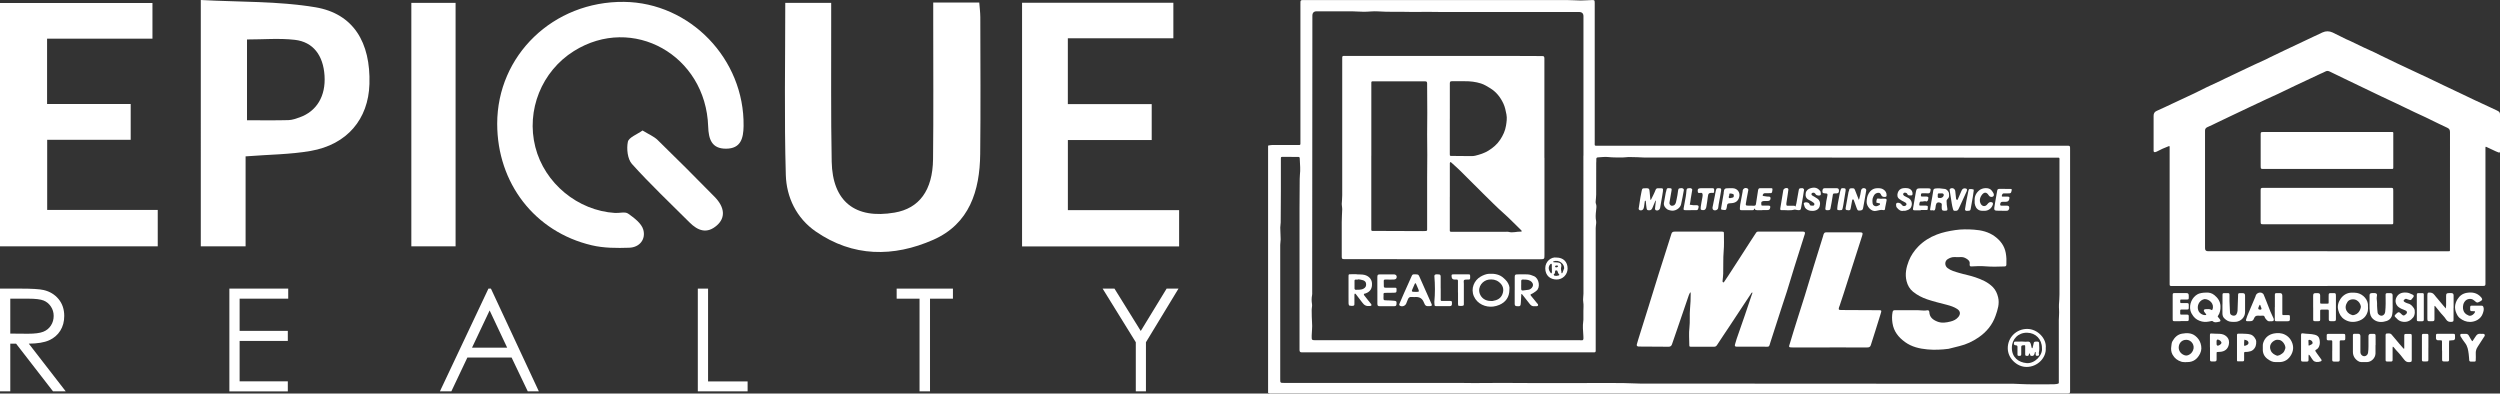<?xml version="1.0" encoding="UTF-8"?>
<svg id="Layer_2" data-name="Layer 2" xmlns="http://www.w3.org/2000/svg" viewBox="0 0 690.37 108.67">
  <rect x="0" y="0" width="690.37" height="108.67" fill="#333333" stroke="none"/>
  <defs>
    <style>
      .cls-1 {
        fill: #fff;
        stroke-width: 0px;
      }
    </style>
  </defs>
  <g id="Layer_1-2" data-name="Layer 1">
    <g>
      <g>
        <g>
          <path class="cls-1" d="M257.71.69h12.71c.11,1.42.28,2.72.29,4.03.02,12.6.11,25.21-.03,37.81-.11,10.14-2.95,19.28-12.96,23.69-10.99,4.84-22.18,4.8-32.46-2.3-5.32-3.68-8.08-9.45-8.26-15.6-.45-15.74-.15-31.49-.15-47.52h12.68c0,1.85,0,3.47,0,5.1.03,12.91-.11,25.82.14,38.72.21,11.04,6.48,15.95,17.36,14.09,6.8-1.16,10.53-6.12,10.63-14.78.14-12.6.04-25.21.05-37.81,0-1.65,0-3.29,0-5.43Z"/>
          <path class="cls-1" d="M294.89,58.03h30.72v10.02h-43.37V.76h41.78v9.81h-29.14v18.18h23.16v9.92h-23.15v19.37Z"/>
          <path class="cls-1" d="M0,68.02V.83h42.1v9.84H13v18.04h23.09v9.89H13.03v19.38h30.53v10.04H0Z"/>
          <path class="cls-1" d="M67.82,43.18v24.85h-12.37V0c10.63.59,21.29.28,31.62,2,10.52,1.76,15.3,9.71,14.95,21.22-.29,9.69-6.18,16.71-16.24,18.46-5.62.98-11.41.99-17.96,1.5ZM68.2,33.21c4.23,0,7.85.06,11.47-.04,1.03-.03,2.08-.41,3.07-.76,4.74-1.68,7.25-5.91,6.88-11.53-.36-5.57-3.12-9.3-8.21-9.88-4.27-.49-8.65-.1-13.2-.1v22.31Z"/>
          <path class="cls-1" d="M137.3,34.19c0-18.95,15.52-33.88,35.02-33.67,18.27.2,33.28,15.81,33.02,34.28-.05,3.4-.76,6.23-4.82,6.26-4.01.03-4.84-2.64-4.96-6.13-.65-19.7-20.85-31-37.09-20.82-8.89,5.57-13.22,16.35-10.64,26.49,2.54,10,11.71,17.58,22.03,18.21,1.21.07,2.75-.41,3.58.17,1.66,1.17,3.7,2.68,4.2,4.44.75,2.64-.99,4.89-3.88,4.99-3.45.12-7.04.11-10.37-.68-15.74-3.71-26.08-17.17-26.09-33.53Z"/>
          <path class="cls-1" d="M125.81,68.02h-12.22V.79h12.22v67.22Z"/>
          <path class="cls-1" d="M177.43,36.03c1.72,1.06,3.15,1.64,4.17,2.63,5.31,5.17,10.55,10.41,15.74,15.7,2.83,2.89,3.03,5.76.64,7.87-2.76,2.44-5.27,1.49-7.56-.8-5.35-5.34-10.86-10.54-15.91-16.15-1.22-1.35-1.52-4.19-1.13-6.11.25-1.23,2.55-2.05,4.05-3.13Z"/>
        </g>
        <g>
          <path class="cls-1" d="M0,79.7h5.65c3.15,0,5.28.13,6.4.39,1.68.39,3.05,1.21,4.11,2.48,1.05,1.27,1.58,2.83,1.58,4.68,0,1.54-.36,2.9-1.09,4.07-.73,1.17-1.77,2.06-3.11,2.66-1.35.6-3.21.9-5.59.92l10.2,13.17h-3.51l-10.2-13.17h-1.6v13.17H0v-28.37ZM2.84,82.48v9.64l4.89.04c1.89,0,3.29-.18,4.2-.54.91-.36,1.62-.94,2.13-1.73.51-.79.76-1.67.76-2.65s-.26-1.82-.77-2.59c-.52-.78-1.19-1.33-2.03-1.67-.84-.33-2.23-.5-4.17-.5H2.84Z"/>
          <path class="cls-1" d="M63.33,79.7h16.26v2.78h-13.42v8.89h13.31v2.78h-13.31v11.15h13.31v2.78h-16.14v-28.37Z"/>
          <path class="cls-1" d="M135.57,79.7l13.23,28.37h-3.06l-4.46-9.33h-12.22l-4.42,9.33h-3.16l13.4-28.37h.69ZM135.21,85.73l-4.86,10.27h9.7l-4.84-10.27Z"/>
          <path class="cls-1" d="M192.69,79.7h2.84v25.63h10.92v2.74h-13.75v-28.37Z"/>
          <path class="cls-1" d="M247.61,82.48v-2.78h15.54v2.78h-6.33v25.59h-2.89v-25.59h-6.33Z"/>
          <path class="cls-1" d="M304.5,79.7h3.26l7.26,11.7,7.14-11.7h3.28l-8.99,14.81v13.56h-2.8v-13.56l-9.16-14.81Z"/>
        </g>
      </g>
      <g id="_5y66Ix.tif" data-name="5y66Ix.tif">
        <g>
          <g>
            <path class="cls-1" d="M642.72,78.98c-14.2,0-28.4,0-42.61,0-1.03,0-.98.05-.97-.99,0-12.27,0-24.53,0-36.8,0-.14,0-.28,0-.42,0-.52,0-.51-.5-.3-.48.21-.98.38-1.46.6-.54.25-1.07.53-1.6.79-.14.07-.3.13-.45.16-.25.04-.4-.09-.42-.34-.02-.16,0-.32,0-.49,0-3.06.01-6.11,0-9.17,0-.68.21-1.12.86-1.4,1.49-.65,2.96-1.37,4.44-2.06.71-.33,1.41-.66,2.12-.99,1.29-.6,2.59-1.19,3.87-1.81,1.16-.56,2.29-1.16,3.45-1.71,1.32-.64,2.66-1.24,3.99-1.86.27-.13.53-.27.8-.4,1.99-.95,3.99-1.89,5.98-2.84.75-.35,1.49-.72,2.24-1.06,1.08-.5,2.18-.99,3.26-1.49.4-.18.78-.4,1.17-.59,1.35-.65,2.69-1.3,4.04-1.94,1.79-.85,3.58-1.69,5.36-2.53.83-.39,1.66-.79,2.49-1.18.85-.4,1.7-.81,2.56-1.2.93-.43,1.88-.42,2.8.01,1.28.61,2.54,1.26,3.81,1.88.31.15.63.26.94.41,1.3.62,2.6,1.26,3.91,1.88.97.46,1.96.89,2.94,1.34.56.26,1.11.56,1.67.83,1.51.73,3.02,1.47,4.54,2.19,1.33.63,2.66,1.25,3.99,1.87.79.37,1.58.74,2.37,1.11.79.37,1.58.74,2.37,1.11,1.37.65,2.73,1.32,4.1,1.97,1.72.82,3.45,1.63,5.17,2.45,1.14.54,2.27,1.09,3.41,1.63,1.25.59,2.5,1.16,3.75,1.74.79.37,1.58.74,2.37,1.11.17.08.34.16.48.26.27.2.41.45.41.82-.02,3.36,0,6.71,0,10.07,0,.05,0,.09,0,.14-.02.35-.1.42-.42.31-.24-.08-.47-.17-.7-.28-.86-.4-1.71-.8-2.56-1.2-.3-.14-.33-.12-.34.22,0,.18,0,.37,0,.56,0,12.17,0,24.35,0,36.52,0,.16,0,.32,0,.49-.02.47-.1.54-.59.56-.16,0-.32,0-.49,0-14.18,0-28.36,0-42.54,0ZM642.69,69.38c10.98,0,21.96,0,32.94,0,.16,0,.32,0,.49,0,.42,0,.43,0,.43-.41,0-1.32,0-2.64,0-3.96,0-9.51,0-19.02.01-28.53,0-.58-.16-.92-.71-1.18-1.55-.71-3.07-1.47-4.6-2.21-.47-.23-.94-.47-1.41-.69-1.04-.48-2.08-.95-3.11-1.44-1.63-.78-3.26-1.58-4.89-2.35-1.39-.66-2.79-1.3-4.18-1.96-.96-.45-1.91-.91-2.86-1.37-2.4-1.15-4.8-2.3-7.2-3.46-1.43-.68-2.86-1.36-4.27-2.07-.43-.21-.81-.22-1.23.02-.44.25-.92.42-1.37.63-2.37,1.11-4.73,2.22-7.09,3.33-1.55.73-3.09,1.49-4.64,2.23-1.02.48-2.05.93-3.07,1.4-1.58.74-3.16,1.48-4.74,2.23-1.78.84-3.56,1.69-5.35,2.54-1.22.58-2.44,1.17-3.66,1.75-.85.41-1.69.84-2.56,1.2-.57.24-.76.62-.71,1.19,0,.07,0,.14,0,.21,0,10.69,0,21.38,0,32.07q0,.82.79.82c11,0,22,0,33.01,0Z"/>
            <path class="cls-1" d="M609.17,80.8c.8-.07,1.64.12,2.34.7.94.78,1.62,1.71,1.67,3.02.04,1-.12,1.92-.71,2.74-.1.13-.04.19.04.29.2.25.43.48.59.75.15.26.06.47-.21.53-.65.13-1.31.37-1.91-.16-.07-.06-.25-.03-.37,0-.84.19-1.69.33-2.54.12-.95-.23-1.78-.66-2.4-1.49-.37-.49-.65-.99-.79-1.57-.41-1.73.47-3.67,2.04-4.51.46-.24,1.34-.42,2.25-.42ZM608.77,82.59c-.05.02-.26.06-.44.13-1.12.47-1.7,1.77-1.28,2.98.32.93,1.41,1.41,2.06,1.3.16-.03.19-.12.1-.24-.18-.24-.39-.46-.54-.71-.21-.35-.04-.67.36-.67.57,0,1.16-.14,1.69.22.13.09.19,0,.24-.13.63-1.56-.87-2.91-2.18-2.88Z"/>
            <path class="cls-1" d="M677.54,85.02c0,1.09,0,2.17,0,3.26,0,.48-.09.54-.55.6-.64.08-1.17-.12-1.5-.65-.51-.83-1.26-1.45-1.84-2.23-.37-.5-.77-.96-1.16-1.44-.04-.05-.11-.08-.17-.11-.02.06-.05.13-.05.19,0,1.04,0,2.08,0,3.12,0,.14,0,.28,0,.42-.01.37-.11.49-.48.52-.35.03-.69,0-1.04,0-.25,0-.39-.12-.42-.36-.02-.16-.02-.32-.02-.48,0-2.06,0-4.11,0-6.17,0-.87.1-.97.96-.87.24.03.5.14.68.29.26.22.45.51.67.78.74.88,1.47,1.76,2.21,2.63.01.02.03.03.05.05.18.21.35.41.53.62.03-.28.08-.56.08-.85.01-.88,0-1.76,0-2.64,0-.62.15-.75.79-.76.23,0,.46-.01.69,0,.39.02.58.21.59.61.01.79,0,1.57,0,2.36,0,.37,0,.74,0,1.11Z"/>
            <path class="cls-1" d="M628.97,99.99c-.16,0-.32,0-.49,0-.9.04-1.63-.36-2.33-.88-.94-.71-1.34-1.65-1.28-2.8.03-.55-.07-1.09.11-1.64.47-1.46,1.53-2.3,2.95-2.58,1-.19,2.08-.17,3.05.32.64.32,1.17.78,1.57,1.4.83,1.32.93,2.71.22,4.05-.72,1.36-1.88,2.18-3.51,2.13-.09,0-.18,0-.28,0ZM631.11,96.11c.02-.91-.79-2.04-1.63-2.23-.37-.08-.81-.09-1.15.05-1.09.46-1.84,1.52-1.26,2.88.33.77,1,1.15,1.74,1.42.07.03.17-.03.26-.04.46-.05.79-.33,1.16-.57.57-.38.7-.98.88-1.51Z"/>
            <path class="cls-1" d="M666,96.08c0,1.09,0,2.18,0,3.26,0,.57-.07.59-.64.66-.67.08-1.11-.23-1.47-.71-.73-.95-1.48-1.88-2.32-2.73-.19-.19-.34-.43-.52-.64-.07-.09-.18-.14-.27-.21-.02.11-.06.21-.07.32,0,.97,0,1.94,0,2.92,0,.16,0,.32,0,.49,0,.25-.13.39-.39.39-.37,0-.74,0-1.11,0-.33-.01-.41-.08-.43-.4,0-.11,0-.23,0-.35,0-2.08,0-4.17,0-6.25,0-.16-.02-.33.02-.48.02-.1.14-.24.21-.24.51-.02,1.06-.19,1.47.33.44.56.91,1.09,1.37,1.63.24.28.47.57.71.85.38.44.75.87,1.14,1.3.04.05.11.08.17.11.02-.06.05-.12.06-.19,0-.18,0-.37,0-.56,0-.95,0-1.9,0-2.85,0-.45.07-.51.53-.52.32,0,.65,0,.97,0,.5.01.56.06.57.56,0,1.11,0,2.22,0,3.33Z"/>
            <path class="cls-1" d="M653.93,84.88c-.02.34,0,.7-.07,1.03-.37,1.5-1.37,2.4-2.82,2.8-1.29.35-2.53.22-3.69-.55-.91-.61-1.35-1.47-1.63-2.46-.32-1.14-.03-2.22.6-3.15.73-1.07,1.78-1.72,3.13-1.74.48,0,.95,0,1.44.09,1.68.31,3.18,1.93,3.02,3.7,0,.09,0,.18,0,.28,0,0,.01,0,.02,0ZM649.76,87.04c.17-.04.31-.06.44-.09.82-.24,1.32-.81,1.6-1.58.1-.27.19-.6.13-.86-.16-.68-.53-1.25-1.17-1.61-.79-.45-2.03-.26-2.49.44-.5.76-.74,1.57-.28,2.46.39.73,1.04,1.07,1.78,1.26Z"/>
            <path class="cls-1" d="M603.69,100.02c-.44-.04-.89,0-1.3-.13-1.07-.32-1.91-.97-2.45-1.96-.4-.72-.46-1.51-.34-2.28.07-.46.06-.95.31-1.4.6-1.08,1.42-1.9,2.66-2.11,1.26-.21,2.53-.26,3.64.6.7.55,1.21,1.23,1.48,2.09.3.96.31,1.9-.14,2.81-.73,1.47-1.84,2.38-3.57,2.35-.09,0-.19,0-.28,0,0,.01,0,.02,0,.03ZM603.7,93.84c-1.2,0-1.98.91-2.05,1.99-.06.98.52,1.82,1.45,2.21.43.18.81.19,1.24,0,.62-.26,1-.7,1.26-1.3.6-1.35-.42-2.92-1.9-2.91Z"/>
            <path class="cls-1" d="M683.95,84.41c.44,0,.88,0,1.32,0,.3,0,.43.13.53.42.2.6.01,1.16-.16,1.68-.53,1.63-2.12,2.37-3.51,2.39-1.11.01-2.01-.4-2.85-1.04-.49-.37-.77-.93-1-1.47-.54-1.29-.4-2.52.34-3.74.61-.99,1.44-1.59,2.55-1.78,1.48-.25,2.84-.04,3.91,1.14.06.07.13.13.18.21.3.45.25.66-.24.94-.08.05-.16.09-.24.13-.76.38-.75.37-1.42-.21-.29-.25-.6-.47-1.01-.52-.59-.08-1.11.09-1.5.46-.3.29-.54.72-.63,1.13-.17.78-.11,1.6.41,2.24.27.34.71.6,1.12.76.72.27,1.57-.51,1.74-1.04.01-.04-.09-.16-.14-.17-.28-.02-.56-.01-.83-.02-.25,0-.38-.14-.39-.39,0-.02,0-.05,0-.07,0-1.13-.06-1.06.97-1.05.28,0,.56,0,.83,0Z"/>
            <path class="cls-1" d="M635.43,95.95c0-1.11,0-2.22,0-3.33,0-.51.09-.63.55-.56,1.08.18,2.19.09,3.27.38.68.18,1.12.54,1.26,1.2.15.67.18,1.37-.1,2.03-.16.37-.39.66-.76.86-.34.18-.34.26-.16.59.1.18.23.34.35.51.39.54.79,1.06,1.17,1.61.19.27.11.47-.21.57-.18.05-.36.1-.54.13-.76.12-1.36-.1-1.77-.78-.2-.33-.41-.66-.63-.98-.07-.1-.2-.17-.31-.25-.02.11-.05.22-.05.34,0,.37,0,.74,0,1.11-.01.35-.11.46-.46.47-.37.02-.74.01-1.11,0-.39-.01-.49-.11-.5-.5-.01-.74,0-1.48,0-2.22,0-.39,0-.79,0-1.18ZM637.5,94.67s0,0,0,0c0,.23,0,.46,0,.68,0,.03.09.1.11.09.28-.13.59-.24.84-.42.24-.18.22-.47,0-.8-.11-.18-.65-.45-.83-.37-.28.12-.1.4-.14.6-.01.07,0,.14,0,.2Z"/>
            <path class="cls-1" d="M638.77,84.91c0-1.06,0-2.13,0-3.19,0-.64.14-.77.77-.78.16,0,.32,0,.49,0,.5.02.67.18.68.66.01.6,0,1.2,0,1.8,0,.43.01.44.41.45.51,0,1.02,0,1.53,0,.39,0,.39-.01.4-.38,0-.55,0-1.11,0-1.66,0-.84.03-.87.84-.87.23,0,.46,0,.69,0,.32.02.41.1.46.4.02.14.02.28.02.41,0,2.03,0,4.07,0,6.1,0,.12,0,.23,0,.35-.04.38-.13.48-.52.49-.32.01-.65.02-.97,0-.38-.03-.47-.14-.48-.53,0-.76,0-1.53,0-2.29,0-.26-.07-.38-.35-.37-.55.01-1.11.01-1.67,0-.27,0-.37.1-.36.36.01.65,0,1.29,0,1.94,0,.16,0,.32,0,.49-.02.31-.1.39-.44.4-.35.01-.69.01-1.04,0-.36-.01-.44-.09-.45-.46-.01-.83,0-1.66,0-2.5,0-.28,0-.55,0-.83Z"/>
            <path class="cls-1" d="M660.72,83.92c0,.67.04,1.34-.01,2.01-.04.52-.09,1.08-.3,1.54-.25.54-.74.97-1.32,1.16-1.1.36-2.22.45-3.28-.17-.75-.44-1.2-1.09-1.34-1.98-.25-1.63-.07-3.27-.12-4.91-.01-.43.19-.61.64-.63.28-.01.56-.01.83,0,.43.02.66.27.58.68-.12.57-.1,1.13,0,1.71.06.36,0,.74.02,1.11.04.62.07,1.24.15,1.85.07.54.62.94,1.15.9.49-.04.88-.52.94-1.03.19-1.56.13-3.13.12-4.69,0-.4.08-.5.46-.52.3-.01.6-.02.9,0,.39.02.58.21.58.62.01.79,0,1.57,0,2.36Z"/>
            <path class="cls-1" d="M613.74,84.05c0-.83,0-1.67,0-2.5,0-.56.05-.6.58-.61.3,0,.6-.01.9,0,.36.02.44.09.45.47.01.58-.01,1.16,0,1.74.03,1.06.08,2.12.14,3.18.02.44.29.7.79.82.44.1.87-.06,1.04-.45.12-.27.23-.56.25-.85.07-1.29.12-2.58.14-3.87.02-1.12-.06-1.03,1.08-1.03.07,0,.14,0,.21,0,.48.02.64.19.65.69,0,.32,0,.65,0,.97,0,1.18,0,2.36,0,3.54.01,1.52-1.2,2.55-2.45,2.71-.45.06-.92.03-1.39,0-.78-.04-1.39-.46-1.92-.98-.36-.35-.48-.83-.49-1.32,0-.83,0-1.67,0-2.5Z"/>
            <path class="cls-1" d="M655.99,95.3c0,.76,0,1.53,0,2.29-.02,1.26-1.11,2.37-2.37,2.4-.51.01-1.02,0-1.53,0-.36,0-.66-.1-.96-.31-.9-.61-1.38-1.44-1.38-2.54,0-1.37,0-2.73,0-4.1,0-.16,0-.32,0-.49,0-.25.15-.38.4-.38.35,0,.7-.01,1.04,0,.44.02.62.2.63.64.01.88,0,1.76,0,2.64,0,.58,0,1.16,0,1.74,0,.38.14.72.45.96.67.52,1.54.04,1.66-.72.19-1.2.09-2.4.12-3.59,0-.35,0-.69,0-1.04.02-.4.2-.59.59-.61.3-.01.6-.01.9,0,.34.02.45.12.47.47.02.42,0,.83.01,1.25,0,.46,0,.93,0,1.39-.01,0-.02,0-.04,0Z"/>
            <path class="cls-1" d="M626.92,88.7c-.65.17-.99-.34-1.35-.79-.08-.1-.13-.24-.18-.37-.1-.27-.26-.39-.57-.37-.44.03-.88.02-1.32,0-.5-.01-.82.2-1.01.67-.28.71-.51.86-1.21.86-.23,0-.46,0-.69,0-.31-.01-.43-.14-.35-.44.09-.35.21-.7.35-1.04.74-1.77,1.49-3.54,2.24-5.31.04-.1.06-.22.1-.33.25-.65,1.08-.97,1.71-.68.24.11.41.27.5.53.17.47.39.93.57,1.4.41,1.04.81,2.09,1.23,3.13.22.55.49,1.08.74,1.63.08.17.17.33.21.51.08.43-.07.59-.51.61-.14,0-.28,0-.48,0ZM624.09,85.52q.6,0,.35-.56c-.04-.08-.09-.16-.12-.25-.08-.2-.05-.46-.31-.56-.09.2-.19.4-.28.6-.03.06-.05.13-.07.19q-.19.56.42.56Z"/>
            <path class="cls-1" d="M664.27,80.79c.45-.02.98.1,1.48.36.14.08.29.13.44.19.38.15.48.43.24.74-.16.22-.34.43-.52.64-.16.19-.36.16-.57.09-.26-.09-.53-.14-.78-.26-.18-.08-.32-.01-.45.07-.47.28-.47.6.03.85.28.14.58.29.89.36.76.18,1.2.76,1.59,1.33.35.52.31,1.84-.22,2.5-.68.84-1.52,1.3-2.64,1.22-.66-.05-1.21-.26-1.68-.69-.21-.19-.4-.39-.59-.59-.3-.33-.3-.4.02-.75.09-.1.19-.2.3-.29.51-.46.67-.46,1.15,0,.1.1.19.2.3.29.36.34.6.37.96.06.22-.19.5-.38.45-.72-.05-.34-.35-.45-.64-.56-.58-.21-1.14-.44-1.65-.82-.84-.64-1.05-1.72-.66-2.58.48-1.03,1.31-1.48,2.54-1.45Z"/>
            <path class="cls-1" d="M602.15,88.7c-.51,0-1.02,0-1.53,0-.62,0-.64-.03-.64-.69,0-1.39,0-2.78,0-4.17,0-.76,0-1.53,0-2.29,0-.56.05-.61.58-.62,1.04,0,2.08,0,3.13,0,.58,0,.72.16.73.75,0,.21.01.42,0,.62-.02.32-.1.4-.43.41-.49.01-.97,0-1.46,0-.47,0-.47.01-.47.46,0,.07,0,.14,0,.21-.02.24.1.32.33.32.51,0,1.02-.01,1.53,0,.42,0,.48.08.5.48.01.28.01.56,0,.83-.02.4-.09.46-.51.47-.51.01-1.02,0-1.53,0-.24,0-.33.1-.32.33.02,1.3-.17,1.04.97,1.07.32,0,.65-.01.97,0,.32.02.4.1.42.43.01.3.01.6,0,.9-.02.37-.09.45-.45.46-.6.01-1.2,0-1.81,0Z"/>
            <path class="cls-1" d="M619.42,92.15c.71.02,1.42.03,2.12.24.71.21,1.48,1.2,1.51,1.89.04.92-.15,1.72-.89,2.35-.42.36-.9.43-1.39.52-.18.03-.37.05-.55.04-.55-.03-.51.07-.51.56,0,.51,0,1.02,0,1.53,0,.45-.07.5-.54.51-.32,0-.65,0-.97,0-.44,0-.46,0-.46-.47,0-2.01,0-4.03,0-6.04,0-.25,0-.51,0-.76,0-.26.1-.38.37-.38.44,0,.88,0,1.32,0ZM619.71,94.54c0,.12,0,.23,0,.35,0,.63-.11.78.67.44.3-.13.54-.32.54-.65,0-.29-.18-.53-.44-.66-.22-.11-.47-.15-.7-.22-.02.2-.04.41-.06.61,0,.05,0,.09,0,.14Z"/>
            <path class="cls-1" d="M610.27,95.93c0-1.11,0-2.22,0-3.33,0-.53.07-.54.62-.49.67.06,1.34.04,2.01.07.75.04,1.43.23,1.99.78.64.64.77,1.41.59,2.22-.27,1.22-1.12,1.89-2.39,1.98-.18.01-.37.03-.55.03-.43.01-.43,0-.43.46,0,.53,0,1.06,0,1.59-.01.46-.12.56-.58.58-.23,0-.46,0-.69,0-.47-.02-.55-.09-.55-.59,0-1.11,0-2.22,0-3.33ZM612.1,94.74c0,.07,0,.14,0,.21q0,.71.66.42c.08-.04.15-.1.23-.14.54-.35.61-.61.19-1.08-.17-.19-.44-.3-.69-.39-.16-.06-.37.16-.39.37-.01.21,0,.41,0,.62Z"/>
            <path class="cls-1" d="M680.42,92.19c.21,0,.42-.02.62,0,.3.04.55.16.71.47.25.49.54.95.83,1.42.06.1.14.23.28,0,.24-.41.55-.79.8-1.2.3-.49.68-.79,1.3-.7.25.04.51,0,.76,0,.4.02.56.31.38.67-.02.04-.06.07-.09.11-.58.9-1.15,1.82-1.75,2.71-.43.63-.64,1.29-.58,2.07.05.57-.01,1.15-.01,1.73,0,.26-.08.39-.36.38-.35-.01-.69,0-1.04,0-.24,0-.38-.15-.4-.39-.05-.57-.07-1.15-.15-1.72-.14-1.09-.3-2.16-1.03-3.07-.44-.55-.82-1.15-1.2-1.75-.09-.14-.11-.35-.08-.51.05-.22.26-.22.46-.22.19,0,.37,0,.56,0h0Z"/>
            <path class="cls-1" d="M644.05,96.85c0-.83,0-1.67,0-2.5,0-.26-.08-.39-.36-.37-.25.01-.51,0-.76,0-.25,0-.4-.11-.41-.36,0-.37,0-.74,0-1.11,0-.18.13-.29.31-.31.09,0,.18,0,.28,0,1.32,0,2.64,0,3.96,0,.51,0,.56.06.57.55,0,.25,0,.51,0,.76-.02.4-.09.46-.51.48-.25,0-.51,0-.76,0-.17,0-.25.08-.26.25,0,.16,0,.32,0,.49,0,1.41,0,2.82,0,4.23,0,.14,0,.28,0,.42-.02.35-.12.46-.46.47-.37.02-.74.01-1.11,0-.39-.01-.49-.11-.5-.5-.01-.83,0-1.66,0-2.5Z"/>
            <path class="cls-1" d="M674.35,96.82c0-.79,0-1.57,0-2.36,0-.48-.01-.48-.51-.49-.21,0-.42.01-.62,0-.3-.03-.51-.22-.53-.53-.02-.3,0-.6,0-.9,0-.22.13-.34.34-.36.05,0,.09,0,.14,0,1.43,0,2.87,0,4.3,0,.4,0,.46.08.48.5,0,.25.02.51,0,.76-.02.3-.22.49-.53.52-.07,0-.14,0-.21,0-.29.03-.58.06-.87.09-.02.27-.04.55-.04.82,0,1.36,0,2.73,0,4.09,0,.16,0,.32,0,.48-.02.24-.16.38-.41.38-.3,0-.6,0-.9,0-.53-.01-.61-.08-.61-.6,0-.81,0-1.62,0-2.43Z"/>
            <path class="cls-1" d="M628.2,84.83c0-1.11,0-2.22,0-3.33,0-.49.06-.55.56-.56.28,0,.56,0,.83,0,.42.01.59.16.66.55.03.16.01.32.01.48,0,1.43,0,2.87,0,4.3,0,.16,0,.32,0,.49,0,.16.08.25.26.25.49,0,.97,0,1.46,0,.27,0,.38.1.37.37-.01.28-.02.56,0,.83.02.3-.15.42-.39.48-.09.02-.18.02-.28.02-1,0-1.99,0-2.99,0-.44,0-.51-.08-.51-.54,0-1.11,0-2.22,0-3.33Z"/>
            <path class="cls-1" d="M667.4,84.78c0-1.06,0-2.13,0-3.19,0-.62.03-.65.68-.65.3,0,.6,0,.9,0,.22,0,.34.13.35.35,0,.14,0,.28,0,.42,0,2.08,0,4.16,0,6.24,0,.12,0,.23,0,.35-.03.32-.1.39-.43.41-.35.01-.69.01-1.04,0-.37-.01-.45-.09-.45-.45-.01-.69,0-1.39,0-2.08,0-.46,0-.92,0-1.39Z"/>
            <path class="cls-1" d="M670.59,96.02c0,1.06,0,2.12,0,3.19,0,.56-.05.59-.58.6-.25,0-.51,0-.76,0-.36-.02-.42-.08-.44-.46,0-.12,0-.23,0-.35,0-2.01,0-4.02,0-6.03,0-.12,0-.23,0-.35.02-.33.09-.41.41-.43.32-.02.65-.02.97,0,.32.02.4.1.41.43.01.44,0,.88,0,1.32,0,.69,0,1.39,0,2.08Z"/>
            <path class="cls-1" d="M642.62,46.65c-5.79,0-11.58,0-17.37,0-.94,0-.97.06-.97-.93.01-2.78,0-5.55,0-8.33,0-.09,0-.19,0-.28.01-.59.05-.64.62-.65.12,0,.23,0,.35,0,11.61,0,23.21,0,34.82,0,.96,0,.83-.13.83.86,0,2.82,0,5.65,0,8.47,0,.16,0,.32,0,.49.01.25-.06.4-.35.38-.18-.02-.37,0-.56,0-5.79,0-11.58,0-17.37,0Z"/>
            <path class="cls-1" d="M642.66,61.93c-5.83,0-11.67,0-17.5,0-.85,0-.89,0-.89-.88.01-2.8,0-5.6,0-8.4,0-.72.05-.77.8-.78.09,0,.19,0,.28,0,11.53,0,23.06,0,34.59,0,.97,0,.95,0,.95.95,0,2.75,0,5.51,0,8.26,0,.12,0,.23,0,.35-.01.49-.01.5-.51.5-2.11,0-4.21,0-6.32,0-3.8,0-7.59,0-11.39,0Z"/>
          </g>
          <g>
            <path class="cls-1" d="M350.18,40.21c.34-.06.68-.16,1.03-.16,2.29-.01,4.58,0,6.87,0,.23,0,.45,0,.68,0,.24,0,.35-.11.35-.35,0-.29,0-.58,0-.87,0-12.51,0-25.01,0-37.52,0-1.4-.1-1.29,1.31-1.29,24.14,0,48.27,0,72.41,0,1.22,0,2.44.11,3.66.12,1.03,0,2.05-.1,3.08-.12.78-.01.79.03.81.82,0,.19,0,.39,0,.58,0,12.57,0,25.14,0,37.72,0,1.28-.18,1.1,1.15,1.1,42.92,0,85.83,0,128.75,0,1.49,0,1.37-.13,1.37,1.33,0,21.92,0,43.84,0,65.76,0,.26.01.52,0,.77-.03.46-.1.53-.6.55-.23.01-.45,0-.68,0-72.96,0-145.91,0-218.87,0-.44,0-.9.1-1.32-.17,0-22.76,0-45.52,0-68.28ZM399.82,97.3c-13.2,0-26.39,0-39.59,0-.26,0-.52.01-.77,0-.44-.03-.56-.15-.6-.59-.02-.22,0-.45,0-.68,0-3.48,0-6.96,0-10.44,0-9.38,0-18.76,0-28.13,0-2.67.02-5.35.05-8.02,0-.73.1-1.47.13-2.2.02-.35,0-.71,0-1.06-.03-.67-.07-1.34-.1-2,0-.15-.02-.3-.02-.45,0-.28-.13-.41-.42-.4-.29.01-.58,0-.87,0-1.13,0-2.26-.02-3.39-.01-.52,0-.52.01-.53.54,0,.19,0,.39,0,.58,0,2.8,0,5.61,0,8.41,0,2.86-.02,5.71-.05,8.57,0,.48-.12.95-.12,1.43,0,.57.04,1.15.06,1.73.02.51.06,1.03.05,1.54-.01.51-.11,1.02-.12,1.52-.02.89,0,1.78,0,2.67,0,11.41,0,22.82,0,34.23,0,1.25-.04,1.2,1.22,1.2,16.07,0,32.13,0,48.2,0,1.35,0,2.71.04,4.06.04,2.58,0,5.16-.04,7.74-.04,2.93,0,5.87.04,8.8.04,3.77,0,7.55-.02,11.32,0,5.99.04,11.99-.14,17.98.14,30.13.02,60.27.03,90.4.05,3.58,0,7.16,0,10.74,0,.68,0,1.35-.03,2.03,0,1.35.04,2.69.13,4.04.15,2.16.03,4.32,0,6.48,0,.44,0,.89.01,1.32-.07.77-.15.68-.08.68-.75,0-1.87,0-3.73,0-5.6,0-3.29,0-6.57,0-9.86,0-.97-.02-1.94.06-2.9.08-.96-.07-1.9-.02-2.85.06-.93.14-1.85.14-2.78,0-12.25,0-24.5,0-36.74,0-1.2.16-1.03-1.01-1.03-32.75-.02-65.49-.03-98.24-.05-5.19,0-10.39,0-15.58,0-.61,0-1.21-.06-1.82-.08-.77-.02-1.55-.06-2.32-.05-.54,0-1.08.13-1.62.12-1.32-.02-2.63.04-3.95-.11-.93-.11-1.9.03-2.84.08-.31.01-.56.11-.52.52.03.35-.03.71-.03,1.06,0,2.9,0,5.8-.01,8.7,0,.6-.09,1.21-.13,1.81-.01.19-.05.41.02.57.29.69.16,1.42.08,2.1-.11.96-.18,1.9.02,2.86.04.22.01.45,0,.67-.03.41-.12.82-.12,1.24,0,11.02,0,22.05,0,33.07,0,1.41.15,1.25-1.22,1.25-13.2,0-26.39,0-39.59,0ZM437.27,42.98c0-12.83,0-25.66,0-38.48q0-1.19-1.24-1.19c-12.78,0-25.55,0-38.33,0-1.26,0-2.51-.04-3.77-.04-1.48,0-2.96.06-4.45.02-2.99-.09-5.99.06-8.98-.15-1.27-.09-2.56.11-3.85.11-1.12,0-2.24-.12-3.36-.13-3.23-.02-6.45,0-9.68,0q-1.2,0-1.2,1.23c-.02,23.82-.03,47.63-.05,71.45,0,1.64,0,3.29,0,4.93,0,.26.02.52-.03.77-.17.83-.15,1.65-.02,2.48.04.22.02.44,0,.66-.02.32-.1.63-.09.95.03,1.19,0,2.37.1,3.56.11,1.17-.08,2.37-.1,3.55-.02,1.25,0,1.25,1.22,1.25,24.26,0,48.52,0,72.78,0,.32,0,.79.09.92-.08.18-.22.12-.65.11-.99-.02-.73-.09-1.47-.13-2.2-.02-.32-.02-.65,0-.97.03-.48.11-.95.13-1.43.02-.81,0-1.61,0-2.42,0-.81.1-1.63-.03-2.41-.14-.81.05-1.58.05-2.37-.02-12.7-.02-25.4-.02-38.1Z"/>
            <path class="cls-1" d="M469,63.96c2.1,0,4.19,0,6.29,0,.76,0,.77,0,.77.72,0,1.55.07,3.1-.07,4.64-.18,2.09-.06,4.18-.13,6.26-.02.64-.11,1.27-.17,1.91,0,.1-.03.2,0,.29.03.08.1.18.18.21.05.02.17-.04.21-.1.39-.58.78-1.16,1.17-1.74,1.06-1.62,2.11-3.25,3.16-4.88.98-1.52,1.96-3.05,2.94-4.57.52-.8,1.06-1.59,1.57-2.4.16-.25.35-.35.64-.34.35.01.71,0,1.06,0,3.55,0,7.1,0,10.65,0,.23,0,.45-.02.68,0,.47.04.58.23.44.69-.95,3-1.91,5.99-2.84,8.99-.71,2.27-1.38,4.55-2.09,6.82-.49,1.57-1.03,3.13-1.54,4.7-1,3.08-1.99,6.15-2.98,9.23-.49,1.54-.19,1.35-1.8,1.35-2.32,0-4.65,0-6.97,0-.19,0-.39,0-.58,0-.45-.02-.59-.17-.48-.59.13-.52.29-1.04.46-1.55.73-2.13,1.49-4.26,2.22-6.39.67-1.95,1.32-3.91,1.98-5.86.04-.12.12-.23.14-.35.02-.09-.02-.18-.04-.28-.07.06-.15.11-.2.19-.67,1.01-1.34,2.02-2.01,3.03-1.35,2.05-2.69,4.1-4.05,6.14-1.14,1.72-2.31,3.43-3.43,5.17-.22.35-.45.5-.84.5-2.1,0-4.19,0-6.29,0-.52,0-.55-.03-.55-.56-.01-1.55-.15-3.11.03-4.64.21-1.8,0-3.6.18-5.39.13-1.31.17-2.62.17-3.94,0-.13,0-.26-.01-.39,0-.03-.05-.07-.09-.09,0,0-.06.03-.07.06-.11.23-.25.44-.33.68-1.1,3.21-2.2,6.43-3.3,9.64-.45,1.32-.91,2.63-1.36,3.95-.15.45-.44.68-.92.68-2.71-.02-5.42-.03-8.13-.05-.06,0-.13,0-.19,0-.43-.06-.57-.25-.46-.65.12-.46.25-.92.4-1.37.95-3.02,1.9-6.04,2.84-9.06.94-3,1.86-6,2.79-9,.55-1.76,1.12-3.5,1.68-5.26.58-1.81,1.15-3.63,1.72-5.44.04-.12.07-.24.11-.36.14-.48.47-.61.95-.6,1.97.02,3.94,0,5.9,0,.19,0,.39,0,.58,0Z"/>
            <path class="cls-1" d="M526.87,85.67c.97,0,1.94,0,2.9,0,.81,0,1.62.19,2.44.02.32-.07.55.12.57.49.07,1.41.94,2.1,2.15,2.6,1.28.53,2.49.31,3.74,0,.83-.21,1.55-.56,2.11-1.23.67-.8.59-1.63-.28-2.21-.88-.59-1.89-.9-2.9-1.17-1.81-.47-3.62-.9-5.4-1.5-1.44-.49-2.76-1.17-3.93-2.12-.91-.74-1.48-1.75-1.77-2.9-.49-1.94-.1-3.81.61-5.61.59-1.49,1.5-2.82,2.62-3.97,1.45-1.48,3.19-2.56,5.12-3.3,1.63-.63,3.34-.97,5.07-1.23,1.74-.26,3.48-.24,5.2-.12,2.03.14,4.03.6,5.74,1.86,1.57,1.16,2.67,2.6,3.03,4.58.2,1.07.22,2.13.17,3.2-.02.39-.14.5-.57.52-1.76.07-3.52.11-5.29-.04-1.25-.11-2.51-.04-3.77.03-.36.02-.46-.09-.51-.37-.02-.09-.02-.2,0-.29.13-.79-.4-1.18-.95-1.52-.44-.26-.92-.43-1.46-.4-.58.02-1.16.03-1.74,0-.71-.03-1.32.21-1.9.56-.9.55-.9,1.84-.05,2.48.94.72,2.06.99,3.15,1.32,1.49.45,3.03.71,4.5,1.22,1.78.61,3.53,1.35,4.88,2.74.74.77,1.16,1.71,1.42,2.76.44,1.81-.12,3.47-.69,5.11-.88,2.53-2.52,4.5-4.72,6.01-1.61,1.1-3.36,1.92-5.27,2.38-.96.23-1.91.48-2.86.72-.06.02-.13.03-.19.04-1.92.25-3.86.33-5.77.16-2.19-.2-4.34-.69-6.18-2.02-1.82-1.32-3.14-2.93-3.49-5.26-.15-1.04-.17-2.02.03-3.03.08-.39.26-.53.65-.52,1.19.02,2.39,0,3.58,0h0Z"/>
            <path class="cls-1" d="M505.26,95.95c-3.39,0-6.77,0-10.16,0-1.32,0-1.13-.1-.8-1.2.66-2.25,1.37-4.48,2.07-6.72.66-2.12,1.36-4.22,2.01-6.34.87-2.82,1.7-5.64,2.57-8.46.83-2.7,1.68-5.38,2.51-8.08.03-.09.03-.19.06-.28.25-.66.33-.72,1.06-.72,2.71,0,5.42,0,8.13,0,.29,0,.58,0,.87,0,.78.02.9.18.66.92-.79,2.48-1.59,4.95-2.38,7.43-.93,2.9-1.85,5.79-2.78,8.69-.36,1.11-.73,2.22-1.1,3.33-.03.09-.09.17-.12.26-.2.72-.12.83.63.83,3.32.02,6.64.04,9.96.05,1.26,0,1.21-.05.82,1.22-.46,1.51-.93,3.02-1.41,4.53-.41,1.3-.83,2.6-1.24,3.9-.16.51-.5.65-1.03.64-3.45-.02-6.9-.01-10.35-.01Z"/>
            <path class="cls-1" d="M486.65,58.04c-.48,0-.97,0-1.45,0-.15,0-.31-.05-.46-.1-.14-.05-.27-.76-.43,0-.01.06-.22.1-.34.1-1.03,0-2.06,0-3.09,0-.27,0-.44-.09-.42-.38.02-.38.03-.77.09-1.15.21-1.21.45-2.42.68-3.64.01-.06,0-.13,0-.19.12-.67.76-.97,1.37-.62.11.06.22.27.2.39-.12.75-.28,1.49-.42,2.23-.1.56-.22,1.12-.29,1.69-.03.25.13.41.41.41.62,0,1.24,0,1.86.03.38.02.5-.17.55-.51.18-1.25.39-2.5.58-3.76.05-.32.17-.57.53-.57,1.03,0,2.06-.02,3.09,0,.36,0,.4.11.33.58-.11.79-.11.79-.85.79-.42,0-.84.03-1.25.02-.27,0-.4.13-.51.35-.11.22-.12.37.15.42.34.06.69.11,1.04.15.22.02.46-.02.67.04.11.03.25.22.25.34,0,.62-.24.84-.88.85-.39,0-.78-.03-1.16.02-.19.02-.47.17-.51.32-.07.26-.01.56.03.84,0,.05.22.09.34.09.55.01,1.1,0,1.64,0,.4.01.52.16.44.54-.1.54-.27.68-.83.69-.45,0-.9,0-1.35,0Z"/>
            <path class="cls-1" d="M564.93,96.12c.19,2.6-2.2,5.18-5.23,5.21-1.42.02-2.73-.6-3.75-1.63-.96-.97-1.5-2.21-1.51-3.52-.02-3.04,2.41-5.34,5.34-5.35,2.91-.01,5.44,2.71,5.15,5.28ZM563.88,96.12c0-2.44-1.73-4.2-4.09-4.24-2.45-.05-4.23,1.76-4.22,4.17,0,2.68,1.88,4.03,4.08,4.22,2.24.2,4.49-2.2,4.23-4.15Z"/>
            <path class="cls-1" d="M454.51,51.97c.85,0,.97.14,1.03.99.05.7.13,1.39.2,2.09,0,.06.03.11.05.17.05-.04.12-.07.15-.12.23-.45.46-.91.68-1.37.2-.43.41-.86.57-1.3.14-.37.4-.47.75-.45.16,0,.32,0,.48,0,.83,0,.88.03.79.88-.1.85-.28,1.68-.42,2.53-.11.65-.24,1.3-.34,1.96-.09.61-.74.97-1.27.66-.1-.06-.16-.28-.15-.42.05-.67.14-1.33.22-1.99,0-.08.04-.16.05-.24-.07.05-.17.1-.2.17-.26.61-.52,1.23-.77,1.85-.17.41-.41.71-.92.69-.5-.02-.62-.06-.71-.57-.11-.63-.14-1.27-.21-1.9,0-.07-.09-.14-.13-.21-.05.06-.14.12-.15.18-.08.53-.13,1.07-.22,1.6-.12.73-.56,1.05-1.2.87-.13-.04-.29-.27-.28-.4.15-1.07.32-2.13.5-3.19.1-.56.2-1.12.32-1.67.17-.77.18-.77.89-.79.1,0,.19,0,.29,0Z"/>
            <path class="cls-1" d="M519.59,54.87c.32,0,.65.01.97,0,.35-.01.47.18.42.48-.11.62-.24,1.24-.37,1.86-.06.27-.04.66-.2.77-.19.12-.54-.02-.83-.02-.17,0-.35.03-.52.06-.34.07-.68.14-1.02.22-1.28.29-2.61-1.26-2.57-2.5.03-.79.13-1.53.51-2.21.55-1,1.36-1.58,2.55-1.56.55,0,1.07.02,1.56.35.62.4.92.93.89,1.66-.01.29-.15.38-.42.4-.53.04-.9-.06-1.13-.63-.23-.56-.7-.62-1.27-.39-.47.19-.66.57-.86.98-.3.61-.26,1.25-.17,1.88.07.46.51.72.91.74.34.02.7-.22,1.04-.38.07-.03.08-.24.07-.35,0-.04-.15-.08-.24-.11-.03-.01-.07,0-.1,0-.23-.07-.66-.13-.67-.22-.02-.32.08-.66.17-.98.02-.06.21-.11.32-.1.32.02.64.06.95.09,0,0,0-.02,0-.03Z"/>
            <path class="cls-1" d="M510.33,58.04c-.64,0-.75-.13-.64-.74.26-1.43.52-2.87.78-4.3.02-.12.12-.23.14-.35.04-.26.06-.56.35-.62.31-.06.64-.07.95,0,.14.03.27.26.33.42.34.82.65,1.66.97,2.49.03.08.06.16.08.25.05-.08.11-.16.13-.25.11-.4.21-.79.3-1.19.08-.37.12-.75.2-1.12.12-.58.61-.83,1.13-.59.28.13.34.38.29.65-.14.84-.29,1.68-.44,2.53-.11.62-.21,1.25-.34,1.87-.06.3-.1.71-.31.86-.25.18-.67.22-1,.19-.29-.03-.42-.33-.52-.63-.24-.75-.52-1.5-.8-2.24-.04-.11-.16-.18-.24-.27-.08.1-.2.19-.22.31-.14.71-.24,1.43-.39,2.14-.13.62-.16.62-.79.61Z"/>
            <path class="cls-1" d="M535.54,52c.4.04.97.09,1.54.18.53.08,1.12.74,1.13,1.28,0,.41.12.84-.16,1.22-.19.25-.51.51-.51.77,0,.73.08,1.46.22,2.17.07.36-.06.51-.32.55-.3.05-.63.04-.93-.03-.13-.03-.27-.27-.29-.43-.04-.38-.04-.77,0-1.16.03-.34-.16-.47-.41-.56-.71-.26-1.13,0-1.25.75-.05.31-.06.63-.14.94-.09.33-.26.6-.69.38-.07-.04-.19.02-.28.02-.49.02-.51-.02-.42-.5.11-.56.18-1.12.28-1.69.19-1.09.42-2.18.56-3.28.05-.39.27-.5.54-.55.31-.06.64-.04,1.14-.06ZM535.81,53.4c-.71,0-.71-.05-.7.66,0,.13-.04.27,0,.38.03.09.15.21.24.22.35.03.7.06,1.02-.16.27-.19.48-.57.38-.8-.12-.28-.37-.32-.65-.3-.1,0-.19,0-.29,0Z"/>
            <path class="cls-1" d="M495.76,57.21c.11-.35.24-.69.31-1.05.22-1.18.43-2.36.63-3.55.09-.54.17-.63.74-.64.16,0,.35-.05.47.03.13.08.29.27.28.4-.08.69-.21,1.38-.32,2.06-.17.97-.35,1.93-.5,2.9-.09.55-.17.68-.72.68-.25,0-.5-.08-.74-.12-.12-.02-.25-.08-.36-.05-1.16.37-2.36.1-3.54.16-.37.02-.45-.13-.38-.53.27-1.65.55-3.31.82-4.96.08-.48.85-.8,1.28-.51.08.06.14.22.13.33-.04.44-.11.88-.18,1.32-.12.81-.25,1.63-.38,2.44-.01.09,0,.19,0,.29-.02.28.08.41.38.41.58-.01,1.16,0,1.74,0,.27,0,.41.14.37.43l-.08.13c.02-.05.04-.1.06-.15Z"/>
            <path class="cls-1" d="M459.5,55.99c.16-.93.33-1.86.5-2.8.02-.12.09-.24.11-.36.15-.85.23-.92,1.01-.86.52.04.57.13.46.74-.19,1.06-.35,2.12-.55,3.18-.07.38.1.62.34.83.21.19.73.1.98-.09.51-.4.5-1.02.64-1.56.2-.79.3-1.62.41-2.43.04-.27.08-.56.36-.62.36-.07.77-.17,1.1.11.08.07.16.23.14.33-.25,1.33-.47,2.67-.78,3.99-.25,1.07-1.66,2.01-2.95,1.66-.3-.08-.64-.14-.88-.31-.58-.44-1.01-1-.9-1.81Z"/>
            <path class="cls-1" d="M500.38,58.23c-.62,0-1.16-.15-1.66-.58-.45-.38-.43-.9-.62-1.36-.03-.06.03-.19.09-.25.35-.35,1.26-.18,1.48.25.08.16.16.41.29.45.27.08.57.07.85.03.2-.02.31-.45.17-.62-.12-.14-.27-.25-.43-.35-.32-.21-.64-.43-.99-.58-.86-.38-1.06-1.11-.91-1.91.14-.72.67-1.16,1.41-1.36,1.05-.29,1.83-.1,2.49.69.04.05.1.09.13.14.14.23.19.98.07,1.08-.3.26-1.14.17-1.36-.22-.22-.38-.48-.5-.86-.39-.32.09-.41.46-.16.68.19.16.44.26.65.39.27.17.55.33.81.51.78.53.9,1.3.67,2.13-.22.8-.97,1.26-1.94,1.28-.06,0-.13,0-.19,0Z"/>
            <path class="cls-1" d="M553.69,52.17c.48,0,.97-.01,1.45,0,.41.01.45.07.37.45-.17.75-.19.77-.94.78-.35,0-.71.03-1.06,0-.38-.03-.56.11-.67.48-.08.29-.1.42.24.42.45,0,.9-.01,1.35,0,.47.02.52.1.45.57q-.12.84-.93.85c-.29,0-.58,0-.87,0-.5.01-.67.17-.73.66-.03.26.05.43.36.42.51-.01,1.03,0,1.54,0,.33,0,.56.13.6.48.05.41-.19.84-.52.91-.16.03-.32.03-.48.03-.8,0-1.61-.02-2.41-.04-.64-.02-.79-.19-.72-.81.06-.47.14-.94.22-1.4.18-1.03.38-2.05.54-3.08.1-.63.15-.72.76-.74.48-.01.97,0,1.45,0h0Z"/>
            <path class="cls-1" d="M530.42,58.08c-.55,0-1.09-.01-1.64,0-.39.01-.55-.09-.51-.45.04-.38.12-.75.19-1.12.2-1.19.39-2.38.62-3.57.15-.79.33-.92,1.17-.93.74-.01,1.48-.01,2.23,0,.69.02.76.16.59.82-.1.39-.23.61-.7.56-.51-.05-1.03,0-1.55-.01-.42,0-.33.3-.36.54-.03.24.07.36.32.36.42,0,.84-.02,1.26,0,.46.03.57.23.43.69-.05.15-.05.33-.14.45-.08.11-.3.26-.37.22-.45-.23-.87.08-1.31.01-.38-.06-.55.11-.6.53-.08.6-.13.59.47.6.45,0,.9-.02,1.35,0,.17,0,.47.1.48.18.04.31,0,.63-.05.94,0,.05-.22.1-.34.1-.52.01-1.03,0-1.55,0,0,.01,0,.03,0,.04Z"/>
            <path class="cls-1" d="M477.75,51.97c.23,0,.45,0,.68,0,1.37.03,2.2,1.17,1.84,2.5-.31,1.15-1.15,1.57-2.09,1.63-1.21.07-1.2.07-1.35,1.23-.03.23-.17.6-.31.63-.35.07-.74,0-1.11-.06-.07-.01-.16-.21-.14-.31.12-.81.27-1.62.41-2.43.1-.59.21-1.18.31-1.77.01-.06,0-.13,0-.19.13-1.1.27-1.22,1.37-1.22.13,0,.26,0,.39,0ZM478.77,53.93c-.02-.06-.04-.29-.13-.33-.28-.1-.59-.17-.88-.17-.36,0-.16.34-.23.51-.05.12-.11.23-.13.36-.06.27.05.45.35.42.22-.02.43-.11.65-.14.34-.04.4-.27.39-.65Z"/>
            <path class="cls-1" d="M525.59,58.23c-.73.14-1.27-.29-1.74-.86-.1-.12-.21-.27-.21-.42-.01-.3-.17-.67.15-.89.29-.19.98,0,1.21.29.14.17.28.35.45.47.29.2.82.07.98-.24.15-.28-.06-.51-.25-.64-.28-.2-.63-.32-.93-.49-.25-.14-.48-.31-.72-.47-.63-.44-.66-1.1-.47-1.73.2-.67.7-1.16,1.43-1.27.44-.07.91-.08,1.35,0,.89.17,1.37.85,1.3,1.63-.02.24-.12.35-.36.35-.44,0-.91.11-1.13-.48-.05-.14-.31-.23-.48-.27-.29-.08-.54.1-.62.34-.04.14.11.42.25.51.37.24.8.39,1.19.61.91.53,1.19,1.54.77,2.49-.32.71-.97.86-1.61,1.04-.15.04-.32,0-.56,0Z"/>
            <path class="cls-1" d="M545.3,55.43c-.09-1.09.31-2.04,1.2-2.82.92-.82,2.75-.91,3.42-.08.21.26.44.54.58.84.21.45.11.78-.18.93-.4.2-.91.04-1.14-.36-.58-.97-1.31-.97-1.96-.03-.36.52-.55,1.09-.47,1.7.04.3.16.63.35.86.5.63,1.23.57,1.72-.09.38-.51.73-.67,1.21-.54.26.07.38.31.31.59-.3,1.07-1.22,1.79-2.32,1.79-.44,0-.92.02-1.33-.12-.87-.31-1.24-1.06-1.38-1.92-.04-.22,0-.45,0-.75Z"/>
            <path class="cls-1" d="M540,58.22c-.51,0-.55,0-.71-.57-.14-.49-.24-.98-.32-1.48-.21-1.25-.41-2.5-.59-3.75-.01-.1.07-.26.16-.31.63-.38,1.34-.01,1.41.72.07.7.12,1.39.22,2.09.02.12.18.23.28.34.08-.09.18-.17.22-.28.34-.78.68-1.56,1.02-2.35.18-.41.48-.63.86-.62.59.01.78.3.53.86-.41.93-.84,1.86-1.27,2.78-.29.64-.59,1.27-.88,1.91-.18.41-.42.72-.93.65Z"/>
            <path class="cls-1" d="M505.62,51.97c.52,0,1.03-.01,1.55,0,.49.02.63.18.65.64.02.54-.14.74-.61.79-.1,0-.19,0-.29,0-.79.03-.75.04-.85.81-.16,1.13-.37,2.25-.59,3.37-.08.42-.27.47-.91.47-.37,0-.55-.13-.5-.5.08-.66.16-1.32.26-1.98.08-.53.23-1.05.31-1.58.07-.47-.02-.56-.49-.58-.03,0-.06,0-.1,0-.75-.04-.88-.2-.76-.91.06-.33.23-.52.58-.52.58,0,1.16,0,1.74,0Z"/>
            <path class="cls-1" d="M471.28,51.97c.55,0,1.09.01,1.64,0,.34,0,.46.16.44.47,0,.16.01.32-.01.48-.03.24-.12.44-.43.36-.03,0-.06-.04-.09-.04-.95.02-1.1.17-1.22,1.13-.12.94-.24,1.88-.42,2.81-.05.29-.24.67-.47.77-.28.13-.7.08-.99-.05-.12-.05-.11-.52-.07-.79.08-.66.22-1.3.33-1.96.06-.37.16-.74.19-1.12.05-.66-.16-.89-.83-.75-.38.07-.46-.09-.51-.35-.12-.67.12-.95.8-.96.55-.01,1.09,0,1.64,0h0Z"/>
            <path class="cls-1" d="M466.89,58.04c-.48,0-.97.01-1.45,0-.53-.02-.58-.07-.49-.61.17-1.03.39-2.04.56-3.07.1-.59.16-1.19.21-1.79.02-.29.12-.54.41-.57.37-.03.78-.17,1.09.17.06.06.1.18.09.25-.13.81-.28,1.62-.41,2.43-.05.31-.08.63-.13.94-.04.25-.09.49-.14.74.31.05.62.11.94.13.32.02.64-.01.96,0,.49.03.63.23.51.68-.18.68-.18.69-.89.69-.42,0-.84,0-1.25,0Z"/>
            <path class="cls-1" d="M508.06,58.04c-.06,0-.13,0-.19,0-.49-.02-.54-.05-.51-.57.03-.5.11-1,.2-1.5.18-.99.38-1.98.57-2.98.03-.15.08-.31.13-.46.19-.57.21-.58.79-.56.62.02.71.19.59.85-.18.96-.31,1.93-.47,2.9-.09.56-.17,1.13-.3,1.68-.15.65-.17.64-.81.64Z"/>
            <path class="cls-1" d="M543.36,58.22c-.13,0-.27.03-.38,0-.22-.07-.39-.2-.34-.49.13-.75.23-1.5.37-2.25.17-.9.38-1.79.54-2.69.05-.27.11-.56.4-.59.34-.03.68.05,1.02.11.04,0,.08.21.07.32-.08.6-.16,1.2-.26,1.79-.18,1.09-.38,2.18-.58,3.27-.08.44-.18.51-.85.53Z"/>
            <path class="cls-1" d="M474.63,51.97c.63,0,.74.07.64.73-.19,1.25-.44,2.49-.66,3.74-.06.34-.07.7-.15,1.04-.12.54-.96.81-1.37.44-.14-.12-.22-.41-.19-.6.21-1.15.46-2.29.69-3.44.09-.43.14-.88.25-1.3.17-.6.19-.6.78-.61Z"/>
            <path class="cls-1" d="M426.5,43.56c0,8.93,0,17.86,0,26.79,0,1.18,0,1.24-1.22,1.24-11.71,0-23.43,0-35.14,0-2.65,0-5.29-.04-7.94-.04-3.13,0-6.26,0-9.39,0-.57,0-1.14,0-1.7,0-.46,0-.56-.12-.59-.57-.01-.19,0-.39,0-.58,0-3.03-.01-6.06,0-9.09,0-1.19.1-2.37.13-3.55,0-.32-.06-.63-.09-.95-.02-.16-.04-.32-.04-.48.04-.8.13-1.6.13-2.39,0-12.44,0-24.89,0-37.33,0-1.31-.12-1.17,1.21-1.17,14.65,0,29.3,0,43.95,0,3.32,0,6.64.03,9.96.04.59,0,.68.08.71.64.01.23,0,.45,0,.68,0,8.93,0,17.86,0,26.79ZM378.68,43.01c0,6.58,0,13.15,0,19.73,0,.23,0,.45,0,.68,0,.23.09.36.34.35.13,0,.26,0,.39,0,4.52.02,9.03.03,13.55.05.26,0,.52-.02.77-.03.29,0,.39-.16.37-.43-.02-.22,0-.45,0-.68,0-4.54,0-9.09,0-13.63,0-2.09.04-4.19.04-6.28,0-1.9-.04-3.8-.04-5.7,0-1.96.04-3.93.04-5.89,0-2.51-.03-5.03-.04-7.54,0-.19,0-.39,0-.58-.03-.48-.11-.57-.56-.6-.16-.01-.32,0-.48,0-4.48,0-8.97,0-13.45,0-.19,0-.39,0-.58,0-.25,0-.34.12-.34.35,0,.26,0,.52,0,.77,0,6.48,0,12.96,0,19.43ZM400.36,32.77c0,1.45,0,2.9,0,4.35,0,1.8,0,3.61,0,5.41,0,.52.02.53.54.53,1.52.02,3.03.04,4.55.04.64,0,1.31.05,1.92-.1,1.26-.31,2.51-.69,3.64-1.39,1.3-.8,2.42-1.75,3.27-3.04.79-1.19,1.38-2.47,1.6-3.86.16-1.02.33-2.05.12-3.12-.2-1-.39-2.01-.81-2.92-.81-1.77-1.98-3.28-3.67-4.31-.81-.5-1.65-1.02-2.55-1.31-1.46-.46-2.98-.64-4.52-.62-1.16.02-2.32,0-3.48,0-.48,0-.57.11-.6.55-.01.22,0,.45,0,.68,0,3.03,0,6.06,0,9.09ZM400.36,54.33c0,2.93,0,5.86,0,8.8,0,.92-.11.88.89.88,2.9,0,5.81-.02,8.71,0,1.95.02,3.91,0,5.86,0,.26,0,.53-.05.77.02,1.16.34,2.29-.13,3.44-.07.25.01.22-.18.1-.32-.15-.17-.31-.33-.47-.48-1.45-1.37-2.8-2.83-4.3-4.15-2.02-1.78-3.91-3.71-5.83-5.59-2.11-2.08-4.19-4.2-6.3-6.28-.8-.79-1.65-1.52-2.48-2.28-.06-.06-.16-.08-.25-.12-.04.11-.12.21-.13.32-.02.22,0,.45,0,.68,0,2.87,0,5.73,0,8.6Z"/>
            <path class="cls-1" d="M416.82,79.99c0,2.04-1.02,3.45-2.77,4.2-.57.24-1.16.4-1.74.47-2.05.24-4.36-.7-5.3-2.84-.93-2.13.08-4.43,1.89-5.45.73-.41,1.52-.73,2.34-.77,1.49-.07,2.94.16,4.08,1.27.3.29.63.57.86.91.48.7.78,1.47.64,2.2ZM411.63,83.11c.19,0,.39.03.58,0,1.18-.2,2.19-.63,2.68-1.87.53-1.36.15-2.54-1.02-3.41-.85-.63-1.77-.74-2.73-.62-1.62.2-3.18,1.92-2.51,3.87.43,1.24,1.57,2.03,3,2.03Z"/>
            <path class="cls-1" d="M418.29,80.09c0-1.19,0-2.38,0-3.57,0-.62.12-.74.72-.75.93-.01,1.87-.04,2.8,0,.63.03,1.23.23,1.82.5,1.44.65,1.78,3.18.65,4.02-.44.32-.84.68-1.35.88-.35.13-.36.26-.12.54.54.63,1.05,1.28,1.57,1.93.1.12.23.23.31.37.15.26.02.51-.29.54-.19.02-.39-.02-.58.01-.66.11-1.08-.22-1.46-.72-.65-.86-1.34-1.7-2.01-2.55-.05-.06-.14-.08-.21-.12-.01.06-.03.12-.04.19-.04.73-.09,1.45-.12,2.18-.04.97-.17,1.1-1.1,1.01-.44-.04-.56-.16-.6-.59-.02-.19,0-.39,0-.58,0-1.09,0-2.19,0-3.28ZM420.07,78.68h0c0,.13,0,.26,0,.39.04,1.19-.22,1.3,1.41,1.03.22-.04.45-.05.66-.09.66-.14,1.2-.75,1.19-1.33,0-.59-.5-1.09-1.16-1.31-.54-.18-1.07-.16-1.61-.18-.32-.01-.49.1-.48.43,0,.35,0,.71,0,1.06Z"/>
            <path class="cls-1" d="M374.63,75.76c.67.06,1.42-.03,2.19.16,1.21.31,1.99,1.2,2.05,2.31.08,1.46-.48,2.34-1.79,2.81-.06.02-.13,0-.19.02-.27.09-.35.25-.17.49.35.45.71.9,1.06,1.35.28.35.57.69.84,1.04.08.1.16.31.11.38-.08.11-.26.18-.41.19-1.06.08-1.55-.16-2.19-1.03-.57-.77-1.15-1.52-1.74-2.28-.05-.07-.16-.09-.24-.14-.04.1-.13.2-.13.31-.01.77,0,1.55,0,2.32,0,.29.06.67-.28.74-.35.08-.76.04-1.12-.05-.12-.03-.21-.37-.22-.58-.03-.68-.01-1.35-.01-2.03,0-1.74,0-3.48,0-5.22,0-.87-.03-.82.86-.82.42,0,.84,0,1.35,0ZM375.06,77.12s0,.05-.01.08c-.26,0-.52-.02-.77.01-.09.01-.23.15-.23.23-.02.77-.02,1.54,0,2.31,0,.1.2.29.29.28.75-.06,1.51.09,2.24-.34.53-.31.69-.67.67-1.23-.01-.58-.35-.89-.81-1.06-.44-.16-.92-.2-1.39-.28Z"/>
            <path class="cls-1" d="M390.89,75.76c.75,0,.84.08,1.11.7.54,1.25,1.1,2.5,1.66,3.75.56,1.25,1.12,2.5,1.67,3.75.16.37.06.52-.33.57-.03,0-.06,0-.1,0-1.12.09-1.31-.03-1.72-1.06q-.58-1.45-2.07-1.45c-.42,0-.84.04-1.25-.01-.59-.08-.9.19-1.09.7-.14.39-.29.78-.46,1.15-.29.62-1.06.9-1.67.6-.27-.13-.3-.33-.16-.64.4-.86.74-1.75,1.13-2.62.75-1.69,1.52-3.36,2.26-5.05.24-.55.68-.36,1.04-.4ZM390.83,80.6c.1,0,.19,0,.29,0,.77-.01.81-.05.55-.74-.19-.5-.42-.99-.64-1.48-.03-.08-.1-.14-.16-.2-.06.06-.15.11-.18.18-.18.4-.35.81-.53,1.21-.45.97-.42,1.02.68,1.03Z"/>
            <path class="cls-1" d="M380.35,80.13c0-1.19,0-2.38,0-3.57,0-.68.11-.78.78-.79,1.26-.01,2.51-.01,3.77,0,.66,0,.98.51.69,1.1-.08.16-.35.3-.53.31-.61.04-1.22.02-1.84.02-.23,0-.45,0-.68,0-.27-.01-.43.09-.42.38,0,.48.02.97.02,1.45,0,.34.17.43.49.42.81-.02,1.61-.01,2.42,0,.59,0,.6.02.61.59,0,.72-.08.79-.84.8-.77,0-1.55.02-2.32.03-.36,0-.51.15-.44.53.04.2-.01.42-.01.63-.01.89,0,.88.81.91.72.02,1.45.04,2.16.12.61.06.66.17.63.81-.03.55-.14.67-.69.69-.55.02-1.1,0-1.64,0-.74,0-1.48.01-2.22,0-.62-.01-.73-.12-.74-.74-.01-1.22,0-2.45,0-3.67Z"/>
            <path class="cls-1" d="M429.82,71.12c1.88,0,3.07,1.18,3.07,3.03,0,1.68-1.36,3.05-3.04,3.04-1.73-.01-3.13-1.06-3.13-3.13,0-1.87,1.64-3.17,3.1-2.94ZM431.95,74.1c-.03-.67-.29-1.16-.76-1.54-.66-.54-1.4-.65-2.2-.39-.04.01-.09.09-.08.12.02.05.07.13.12.13.32.02.64.03.95.05.98.05,1.36.47,1.11,1.42-.14.53.15.97.1,1.46,0,.04.08.1.13.12.03.01.1-.04.12-.07.17-.43.33-.87.5-1.3ZM428.55,74.18s-.01,0-.02,0c0-.38,0-.76,0-1.14,0-.08-.08-.19-.15-.21-.06-.02-.17.04-.23.1-.5.5-.62,1.16-.31,1.82.13.27.32.52.49.77.4-.24.16-.63.22-.95.02-.12,0-.25,0-.38ZM429.86,76.18c.17-.03.42-.07.65-.14.05-.01.12-.18.11-.19-.32-.29-.44-.68-.57-1.07-.03-.08-.27-.13-.41-.12-.08,0-.21.16-.21.24,0,.36-.01.69-.39.87.06.12.09.31.18.34.17.07.37.04.64.07ZM429.86,73.32c-.09,0-.17-.02-.21.01-.09.06-.19.14-.22.24-.02.06.06.21.11.22.25.06.51.07.68-.18.03-.05.05-.12.03-.17-.02-.05-.08-.09-.13-.1-.09-.02-.19-.01-.26-.02Z"/>
            <path class="cls-1" d="M402.61,80.77c0-1.06,0-2.12,0-3.18,0-.29-.1-.41-.39-.4-.19.01-.39,0-.58,0q-.7-.01-.77-.71c-.07-.67-.05-.71.58-.72,1.32-.01,2.64,0,3.96,0,.55,0,.55.02.57.53,0,.16,0,.32,0,.48,0,.27-.1.43-.39.42-.06,0-.13,0-.19,0-.37.04-.85-.04-1.09.15-.18.15-.07.66-.07,1.01,0,1.77,0,3.54,0,5.31,0,.28.08.68-.24.76-.38.1-.81.07-1.22.03-.07,0-.15-.33-.15-.5-.01-1.06,0-2.12,0-3.18h0Z"/>
            <path class="cls-1" d="M397.85,79.6c0,.87,0,1.74,0,2.61,0,1.02-.14.89.95.9.58,0,1.16,0,1.74,0,.28,0,.42.11.41.4,0,.16,0,.32,0,.48-.01.34-.2.54-.54.54-1.29,0-2.58,0-3.87,0-.24,0-.42-.11-.4-.41.01-.25-.07-.5-.05-.74.22-2.37.21-4.73.01-7.1,0-.09,0-.21.05-.27.31-.43.77-.2,1.16-.23.29-.02.49.15.52.45.02.19.01.39.01.58,0,.93,0,1.87,0,2.8Z"/>
            <path class="cls-1" d="M557.75,94.33c.66-.1,1.41.12,2.17.01.52-.07.76.17.91.77.08.3.13.61.21.92.01.06.08.1.13.15.04-.05.12-.09.13-.14.09-.37.19-.73.26-1.1.09-.5.17-.59.68-.61.16,0,.33-.02.48.01.26.06.36.14.37.5.02.86.14,1.71-.07,2.57-.03.12,0,.25.03.37.1.36-.11.45-.4.48-.28.03-.52-.02-.51-.39,0-.19,0-.39,0-.58,0-.04-.04-.08-.07-.12-.05.04-.12.07-.14.13-.05.12-.06.24-.09.36-.15.56-.43.72-.98.6-.27-.06-.21-.27-.27-.44-.04-.11-.16-.19-.25-.28-.02.09-.03.19-.05.28-.09.43-.17.47-.64.46-.37-.01-.4-.23-.4-.51,0-.68.01-1.35,0-2.03,0-.48-.02-.42-.55-.39-.42.02-.56.15-.54.56.02.64,0,1.29,0,1.93,0,.34-.16.44-.47.44-.47,0-.56-.04-.57-.43-.02-.68-.02-1.35,0-2.03,0-.33-.1-.43-.44-.46-.5-.04-.57-.18-.53-.67.02-.23.12-.35.35-.35.39,0,.77,0,1.26,0Z"/>
          </g>
        </g>
      </g>
    </g>
  </g>
</svg>